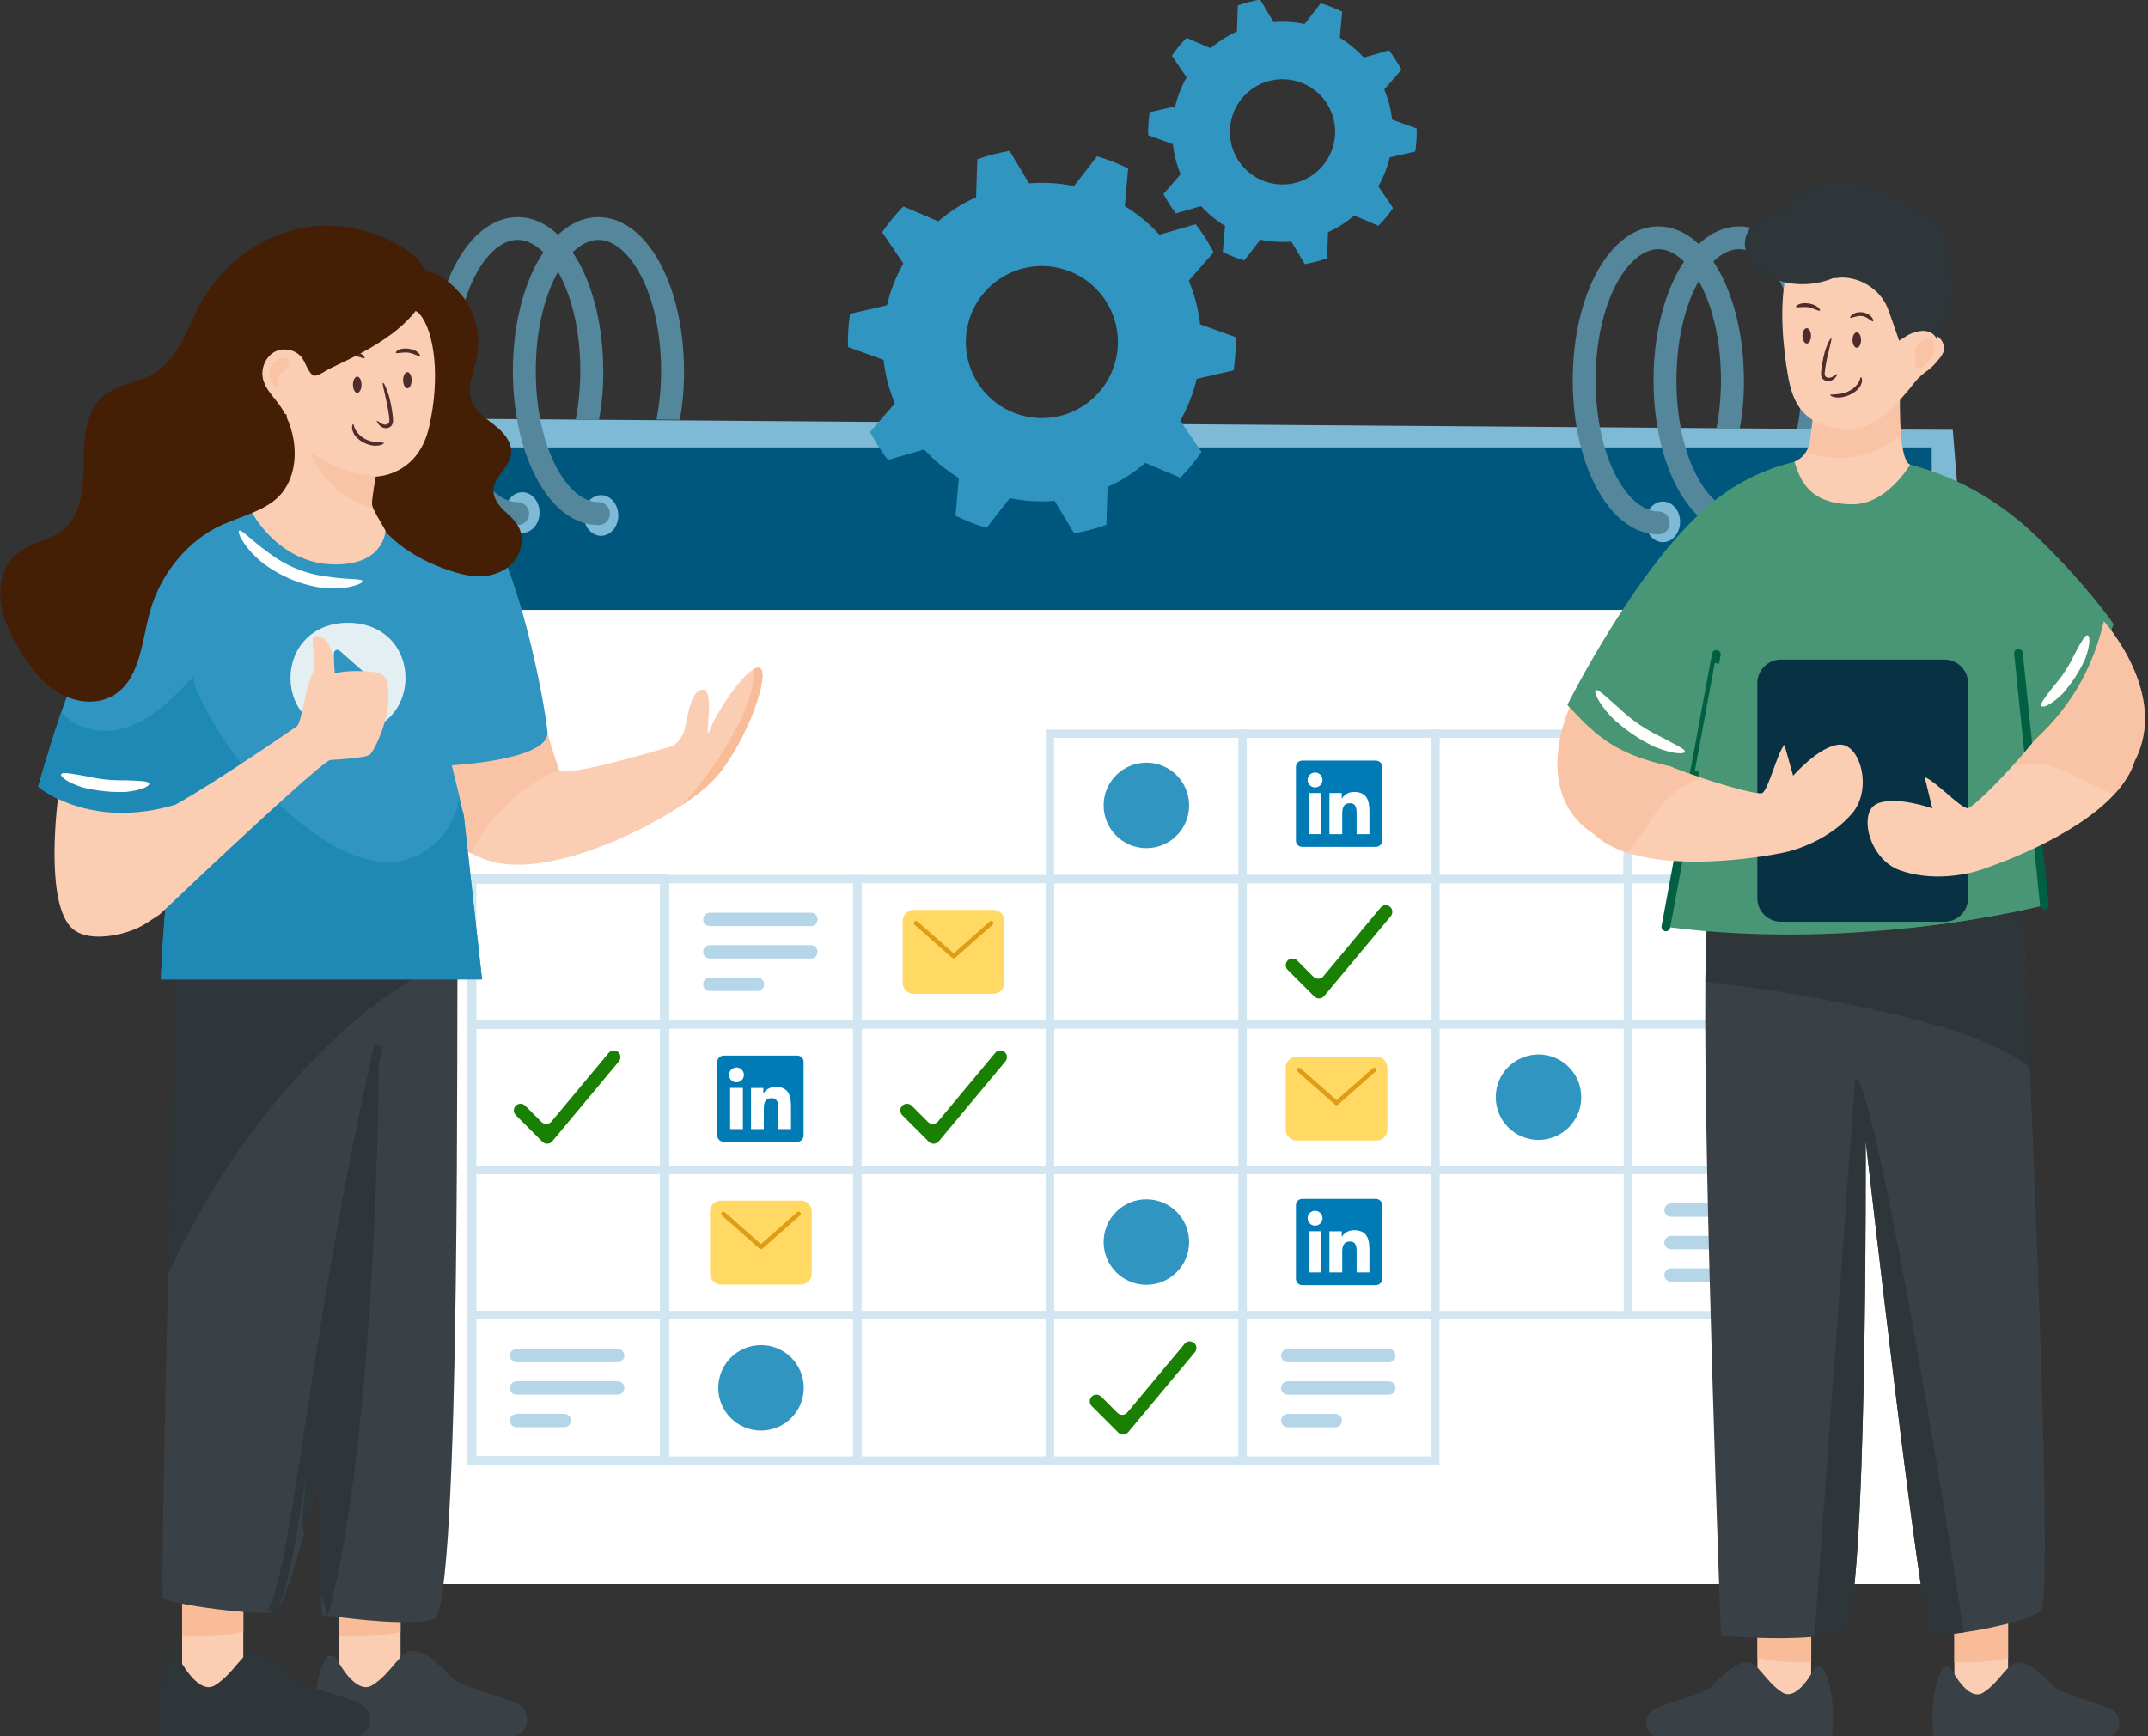 <?xml version="1.0" encoding="UTF-8"?> <svg xmlns="http://www.w3.org/2000/svg" width="329" height="266" viewBox="0 0 329 266" fill="none"><rect x="0" y="0" width="329" height="266" fill="#333333" stroke="none"/><g clip-path="url(#clip0_28249_14646)"><path d="M300.968 89.195L312.128 228.264H71.48L60.32 89.195H300.968Z" fill="#D1DCF8"></path><path d="M300.971 89.194L299.101 65.875H58.453L60.324 89.194H300.971Z" fill="#7EB9D6"></path><path d="M295.874 93.5H55.227V242.64H295.874V93.5Z" fill="#F2F6F9"></path><path d="M295.874 68.508H55.227V93.505H295.874V68.508Z" fill="#00577E"></path><path d="M295.874 93.516H55.227V242.655H295.874V93.516Z" fill="#F2F6F9"></path><path d="M295.874 93.516H55.227V242.655H295.874V93.516Z" fill="#F2F6F9"></path><path d="M295.874 93.516H55.227V242.655H295.874V93.516Z" fill="#F2F6F9"></path><path d="M295.874 93.516H55.227V242.655H295.874V93.516Z" fill="#F2F6F9"></path><path d="M295.874 93.516H55.227V242.655H295.874V93.516Z" fill="white"></path><path d="M55.227 68.516L59.186 64.07L299.09 65.877L295.874 68.516H55.227Z" fill="#7EB9D6"></path><path d="M190.961 135.323H160.172V111.773H190.961V135.323ZM161.453 134.042H189.692V113.042H161.453V134.042Z" fill="#D1E6F1"></path><path d="M220.476 135.323H189.688V111.773H220.476V135.323ZM190.956 134.042H219.195V113.042H190.956V134.042Z" fill="#D1E6F1"></path><path d="M249.992 135.323H219.203V111.773H249.992V135.323ZM220.484 134.042H248.724V113.042H220.484V134.042Z" fill="#D1E6F1"></path><path d="M279.406 135.437L248.617 135.206L248.797 111.656L279.585 111.887L279.406 135.437ZM249.988 134.04H278.227V113.04H249.988V134.04Z" fill="#D1E6F1"></path><path d="M102.422 157.589H71.633V134.039H102.422V157.589ZM72.914 156.32H101.153V135.32H72.914V156.32Z" fill="#D1E6F1"></path><path d="M131.945 157.589H101.156V134.039H131.945V157.589ZM102.425 156.32H130.664V135.32H102.425V156.32Z" fill="#D1E6F1"></path><path d="M161.453 157.589H130.664V134.039H161.453V157.589ZM131.945 156.32H160.184V135.32H131.945V156.32Z" fill="#D1E6F1"></path><path d="M190.961 157.589H160.172V134.039H190.961V157.589ZM161.453 156.32H189.692V135.32H161.453V156.32Z" fill="#D1E6F1"></path><path d="M220.476 157.589H189.688V134.039H220.476V157.589ZM190.956 156.32H219.195V135.32H190.956V156.32Z" fill="#D1E6F1"></path><path d="M249.992 157.589H219.203V134.039H249.992V157.589ZM220.484 156.32H248.724V135.32H220.484V156.32Z" fill="#D1E6F1"></path><path d="M102.422 157.589H71.633V134.039H102.422V157.589ZM72.914 156.32H101.153V135.32H72.914V156.32Z" fill="#D1E6F1"></path><path d="M102.422 157.589H71.633V134.039H102.422V157.589ZM72.914 156.32H101.153V135.32H72.914V156.32Z" fill="#D1E6F1"></path><path d="M102.422 157.589H71.633V134.039H102.422V157.589ZM72.914 156.32H101.153V135.32H72.914V156.32Z" fill="#D1E6F1"></path><path d="M279.492 157.589H248.703V134.039H279.492V157.589ZM249.984 156.32H278.224V135.32H249.984V156.32Z" fill="#D1E6F1"></path><path d="M102.422 157.589H71.633V134.039H102.422V157.589ZM72.914 156.32H101.153V135.32H72.914V156.32Z" fill="#D1E6F1"></path><path d="M102.422 157.589H71.633V134.039H102.422V157.589ZM72.914 156.32H101.153V135.32H72.914V156.32Z" fill="#D1E6F1"></path><path d="M102.422 157.589H71.633V134.039H102.422V157.589ZM72.914 156.32H101.153V135.32H72.914V156.32Z" fill="#D1E6F1"></path><path d="M102.422 157.589H71.633V134.039H102.422V157.589ZM72.914 156.32H101.153V135.32H72.914V156.32Z" fill="#D1E6F1"></path><path d="M102.422 157.589H71.633V134.039H102.422V157.589ZM72.914 156.32H101.153V135.32H72.914V156.32Z" fill="#D1E6F1"></path><path d="M102.422 157.589H71.633V134.039H102.422V157.589ZM72.914 156.32H101.153V135.32H72.914V156.32Z" fill="#D1E6F1"></path><path d="M102.422 179.87H71.633V156.32H102.422V179.87ZM72.914 178.589H101.153V157.589H72.914V178.589Z" fill="#D1E6F1"></path><path d="M131.945 179.87H101.156V156.32H131.945V179.87ZM102.425 178.589H130.664V157.589H102.425V178.589Z" fill="#D1E6F1"></path><path d="M161.453 179.87H130.664V156.32H161.453V179.87ZM131.945 178.589H160.184V157.589H131.945V178.589Z" fill="#D1E6F1"></path><path d="M190.961 179.87H160.172V156.32H190.961V179.87ZM161.453 178.589H189.692V157.589H161.453V178.589Z" fill="#D1E6F1"></path><path d="M220.476 179.87H189.688V156.32H220.476V179.87ZM190.956 178.589H219.195V157.589H190.956V178.589Z" fill="#D1E6F1"></path><path d="M249.992 179.87H219.203V156.32H249.992V179.87ZM220.484 178.589H248.724V157.589H220.484V178.589Z" fill="#D1E6F1"></path><path d="M102.422 179.87H71.633V156.32H102.422V179.87ZM72.914 178.589H101.153V157.589H72.914V178.589Z" fill="#D1E6F1"></path><path d="M102.422 179.87H71.633V156.32H102.422V179.87ZM72.914 178.589H101.153V157.589H72.914V178.589Z" fill="#D1E6F1"></path><path d="M102.422 179.87H71.633V156.32H102.422V179.87ZM72.914 178.589H101.153V157.589H72.914V178.589Z" fill="#D1E6F1"></path><path d="M279.492 179.87H248.703V156.32H279.492V179.87ZM249.984 178.589H278.224V157.589H249.984V178.589Z" fill="#D1E6F1"></path><path d="M102.422 179.87H71.633V156.32H102.422V179.87ZM72.914 178.589H101.153V157.589H72.914V178.589Z" fill="#D1E6F1"></path><path d="M102.422 179.87H71.633V156.32H102.422V179.87ZM72.914 178.589H101.153V157.589H72.914V178.589Z" fill="#D1E6F1"></path><path d="M102.422 179.87H71.633V156.32H102.422V179.87ZM72.914 178.589H101.153V157.589H72.914V178.589Z" fill="#D1E6F1"></path><path d="M102.422 179.87H71.633V156.32H102.422V179.87ZM72.914 178.589H101.153V157.589H72.914V178.589Z" fill="#D1E6F1"></path><path d="M102.422 179.87H71.633V156.32H102.422V179.87ZM72.914 178.589H101.153V157.589H72.914V178.589Z" fill="#D1E6F1"></path><path d="M102.422 179.87H71.633V156.32H102.422V179.87ZM72.914 178.589H101.153V157.589H72.914V178.589Z" fill="#D1E6F1"></path><path d="M102.422 202.136H71.633V178.586H102.422V202.136ZM72.914 200.854H101.153V179.854H72.914V200.854Z" fill="#D1E6F1"></path><path d="M131.945 202.136H101.156V178.586H131.945V202.136ZM102.425 200.854H130.664V179.854H102.425V200.854Z" fill="#D1E6F1"></path><path d="M161.453 202.136H130.664V178.586H161.453V202.136ZM131.945 200.854H160.184V179.854H131.945V200.854Z" fill="#D1E6F1"></path><path d="M190.961 202.136H160.172V178.586H190.961V202.136ZM161.453 200.854H189.692V179.854H161.453V200.854Z" fill="#D1E6F1"></path><path d="M220.476 202.136H189.688V178.586H220.476V202.136ZM190.956 200.854H219.195V179.854H190.956V200.854Z" fill="#D1E6F1"></path><path d="M249.992 202.136H219.203V178.586H249.992V202.136ZM220.484 200.854H248.724V179.854H220.484V200.854Z" fill="#D1E6F1"></path><path d="M102.422 202.136H71.633V178.586H102.422V202.136ZM72.914 200.854H101.153V179.854H72.914V200.854Z" fill="#D1E6F1"></path><path d="M102.422 202.136H71.633V178.586H102.422V202.136ZM72.914 200.854H101.153V179.854H72.914V200.854Z" fill="#D1E6F1"></path><path d="M102.422 202.136H71.633V178.586H102.422V202.136ZM72.914 200.854H101.153V179.854H72.914V200.854Z" fill="#D1E6F1"></path><path d="M279.492 202.136H248.703V178.586H279.492V202.136ZM249.984 200.854H278.224V179.854H249.984V200.854Z" fill="#D1E6F1"></path><path d="M102.422 202.136H71.633V178.586H102.422V202.136ZM72.914 200.854H101.153V179.854H72.914V200.854Z" fill="#D1E6F1"></path><path d="M102.422 202.136H71.633V178.586H102.422V202.136ZM72.914 200.854H101.153V179.854H72.914V200.854Z" fill="#D1E6F1"></path><path d="M102.422 202.136H71.633V178.586H102.422V202.136ZM72.914 200.854H101.153V179.854H72.914V200.854Z" fill="#D1E6F1"></path><path d="M102.422 202.136H71.633V178.586H102.422V202.136ZM72.914 200.854H101.153V179.854H72.914V200.854Z" fill="#D1E6F1"></path><path d="M102.422 202.136H71.633V178.586H102.422V202.136ZM72.914 200.854H101.153V179.854H72.914V200.854Z" fill="#D1E6F1"></path><path d="M102.422 202.136H71.633V178.586H102.422V202.136ZM72.914 200.854H101.153V179.854H72.914V200.854Z" fill="#D1E6F1"></path><path d="M102.422 224.417H71.633V200.867H102.422V224.417ZM72.914 223.136H101.153V202.136H72.914V223.136Z" fill="#D1E6F1"></path><path d="M131.945 224.417H101.156V200.867H131.945V224.417ZM102.425 223.136H130.664V202.136H102.425V223.136Z" fill="#D1E6F1"></path><path d="M161.453 224.417H130.664V200.867H161.453V224.417ZM131.945 223.136H160.184V202.136H131.945V223.136Z" fill="#D1E6F1"></path><path d="M190.961 224.417H160.172V200.867H190.961V224.417ZM161.453 223.136H189.692V202.136H161.453V223.136Z" fill="#D1E6F1"></path><path d="M220.476 224.417H189.688V200.867H220.476V224.417ZM190.956 223.136H219.195V202.136H190.956V223.136Z" fill="#D1E6F1"></path><path d="M102.422 224.417H71.633V200.867H102.422V224.417ZM72.914 223.136H101.153V202.136H72.914V223.136Z" fill="#D1E6F1"></path><path d="M102.422 224.417H71.633V200.867H102.422V224.417ZM72.914 223.136H101.153V202.136H72.914V223.136Z" fill="#D1E6F1"></path><path d="M102.422 224.417H71.633V200.867H102.422V224.417ZM72.914 223.136H101.153V202.136H72.914V223.136Z" fill="#D1E6F1"></path><path d="M102.422 224.417H71.633V200.867H102.422V224.417ZM72.914 223.136H101.153V202.136H72.914V223.136Z" fill="#D1E6F1"></path><path d="M102.422 224.417H71.633V200.867H102.422V224.417ZM72.914 223.136H101.153V202.136H72.914V223.136Z" fill="#D1E6F1"></path><path d="M102.422 224.417H71.633V200.867H102.422V224.417ZM72.914 223.136H101.153V202.136H72.914V223.136Z" fill="#D1E6F1"></path><path d="M102.422 224.417H71.633V200.867H102.422V224.417ZM72.914 223.136H101.153V202.136H72.914V223.136Z" fill="#D1E6F1"></path><path d="M102.422 224.417H71.633V200.867H102.422V224.417ZM72.914 223.136H101.153V202.136H72.914V223.136Z" fill="#D1E6F1"></path><path d="M102.422 224.417H71.633V200.867H102.422V224.417ZM72.914 223.136H101.153V202.136H72.914V223.136Z" fill="#D1E6F1"></path><path d="M79.999 81.641C81.457 81.641 82.638 80.247 82.638 78.528C82.638 76.808 81.457 75.414 79.999 75.414C78.541 75.414 77.359 76.808 77.359 78.528C77.359 80.247 78.541 81.641 79.999 81.641Z" fill="#7EB9D6"></path><path d="M92.061 82.086C93.519 82.086 94.701 80.692 94.701 78.973C94.701 77.253 93.519 75.859 92.061 75.859C90.604 75.859 89.422 77.253 89.422 78.973C89.422 80.692 90.604 82.086 92.061 82.086Z" fill="#7EB9D6"></path><path d="M92.407 56.854C92.407 59.378 92.202 61.876 91.741 64.311L88.192 64.285C88.192 64.285 88.192 64.208 88.192 64.17C88.653 61.787 88.884 59.314 88.884 56.841C88.884 44.823 83.925 36.751 79.287 36.751C74.649 36.751 69.69 44.823 69.69 56.841C69.69 68.859 74.649 76.931 79.287 76.931C80.261 76.931 81.042 77.713 81.042 78.686C81.042 79.66 80.261 80.442 79.287 80.442C71.945 80.442 66.18 70.076 66.18 56.854C66.18 43.631 71.933 33.266 79.287 33.266C86.641 33.266 92.394 43.631 92.394 56.854H92.407Z" fill="#54879B"></path><path d="M104.782 56.854C104.782 59.378 104.577 61.876 104.116 64.311L100.567 64.285C100.567 64.285 100.567 64.208 100.567 64.17C101.028 61.787 101.259 59.314 101.259 56.841C101.259 44.823 96.3 36.751 91.662 36.751C87.024 36.751 82.065 44.823 82.065 56.841C82.065 68.859 87.024 76.931 91.662 76.931C92.636 76.931 93.417 77.713 93.417 78.686C93.417 79.66 92.636 80.442 91.662 80.442C84.32 80.442 78.555 70.076 78.555 56.854C78.555 43.631 84.308 33.266 91.662 33.266C99.016 33.266 104.769 43.631 104.769 56.854H104.782Z" fill="#54879B"></path><path d="M254.694 83.063C256.152 83.063 257.334 81.669 257.334 79.949C257.334 78.23 256.152 76.836 254.694 76.836C253.236 76.836 252.055 78.23 252.055 79.949C252.055 81.669 253.236 83.063 254.694 83.063Z" fill="#7EB9D6"></path><path d="M266.764 83.508C268.222 83.508 269.404 82.114 269.404 80.395C269.404 78.675 268.222 77.281 266.764 77.281C265.307 77.281 264.125 78.675 264.125 80.395C264.125 82.114 265.307 83.508 266.764 83.508Z" fill="#4C60E2"></path><path d="M267.118 58.276C267.118 60.8 266.913 63.298 266.452 65.733L262.903 65.707C262.903 65.707 262.903 65.63 262.903 65.592C263.364 63.209 263.595 60.736 263.595 58.263C263.595 46.245 258.636 38.172 253.998 38.172C249.36 38.172 244.401 46.245 244.401 58.263C244.401 70.281 249.36 78.353 253.998 78.353C254.972 78.353 255.753 79.135 255.753 80.108C255.753 81.082 254.972 81.864 253.998 81.864C246.656 81.864 240.891 71.498 240.891 58.276C240.891 45.053 246.644 34.688 253.998 34.688C261.352 34.688 267.105 45.053 267.105 58.276H267.118Z" fill="#54879B"></path><path d="M279.493 58.276C279.493 60.8 279.288 63.298 278.827 65.733L275.278 65.707C275.278 65.707 275.278 65.63 275.278 65.592C275.739 63.209 275.97 60.736 275.97 58.263C275.97 46.245 271.011 38.172 266.373 38.172C261.735 38.172 256.776 46.245 256.776 58.263C256.776 70.281 261.735 78.353 266.373 78.353C267.347 78.353 268.128 79.135 268.128 80.108C268.128 81.082 267.347 81.864 266.373 81.864C259.031 81.864 253.266 71.498 253.266 58.276C253.266 45.053 259.019 34.688 266.373 34.688C273.727 34.688 279.48 45.053 279.48 58.276H279.493Z" fill="#54879B"></path><path d="M272.45 185.4C272.45 185.977 271.988 186.425 271.425 186.425H255.947C255.383 186.425 254.922 185.964 254.922 185.4C254.922 184.836 255.396 184.375 255.947 184.375H271.425C272.001 184.375 272.45 184.836 272.45 185.4Z" fill="#B5D6E8"></path><path d="M272.45 190.369C272.45 190.945 271.988 191.394 271.425 191.394H255.947C255.383 191.394 254.922 190.933 254.922 190.369C254.922 189.805 255.396 189.344 255.947 189.344H271.425C272.001 189.344 272.45 189.805 272.45 190.369Z" fill="#B5D6E8"></path><path d="M264.262 195.345C264.262 195.922 263.801 196.37 263.237 196.37H255.947C255.383 196.37 254.922 195.909 254.922 195.345C254.922 194.782 255.396 194.32 255.947 194.32H263.237C263.814 194.32 264.262 194.782 264.262 195.345Z" fill="#B5D6E8"></path><path d="M95.629 207.673C95.629 208.25 95.168 208.698 94.604 208.698H79.127C78.563 208.698 78.102 208.237 78.102 207.673C78.102 207.11 78.576 206.648 79.127 206.648H94.604C95.181 206.648 95.629 207.11 95.629 207.673Z" fill="#B5D6E8"></path><path d="M95.629 212.642C95.629 213.219 95.168 213.667 94.604 213.667H79.127C78.563 213.667 78.102 213.206 78.102 212.642C78.102 212.078 78.576 211.617 79.127 211.617H94.604C95.181 211.617 95.629 212.078 95.629 212.642Z" fill="#B5D6E8"></path><path d="M87.442 217.634C87.442 218.211 86.981 218.659 86.417 218.659H79.127C78.563 218.659 78.102 218.198 78.102 217.634C78.102 217.071 78.576 216.609 79.127 216.609H86.417C86.994 216.609 87.442 217.071 87.442 217.634Z" fill="#B5D6E8"></path><path d="M263.665 115.469L265.407 120.799H271.006L266.471 124.092L268.2 129.422L263.665 126.129L259.142 129.422L260.872 124.092L256.336 120.799H261.935L263.665 115.469Z" fill="#FFCF3D"></path><path d="M237.154 168.794L232.618 171.869C232.234 172.126 231.734 171.857 231.734 171.395V165.245C231.734 164.784 232.234 164.515 232.618 164.771L237.154 167.846C237.487 168.064 237.487 168.551 237.154 168.794Z" fill="white"></path><path d="M61.35 245.281H51.984V260.541H61.35V245.281Z" fill="#FBCDB3"></path><path d="M51.984 245.281V250.675C55.111 250.868 58.275 250.637 61.35 250.022V245.281H51.984Z" fill="#F8BC99"></path><path d="M48.385 266.151H78.149C78.854 266.151 79.507 265.856 79.981 265.357C80.456 264.87 80.75 264.191 80.75 263.448C80.75 262.32 80.084 261.308 79.072 260.898C75.945 259.668 70.462 258.31 69.308 257.093C67.758 255.478 65.055 252.775 63.12 252.903C61.185 253.044 60.032 256.285 57.059 258.169C54.958 259.514 52.678 256.196 51.55 254.158C51.166 253.467 50.205 253.467 49.833 254.158C47.424 258.707 48.411 266.138 48.411 266.138L48.385 266.151Z" fill="#3A4146"></path><path d="M37.264 245.281H27.898V260.541H37.264V245.281Z" fill="#FBCDB3"></path><path d="M27.898 245.281V250.675C31.025 250.868 34.19 250.637 37.264 250.022V245.281H27.898Z" fill="#F8BC99"></path><path d="M24.299 266.151H54.063C54.768 266.151 55.421 265.856 55.895 265.357C56.37 264.87 56.664 264.191 56.664 263.448C56.664 262.32 55.998 261.308 54.986 260.898C51.859 259.668 46.376 258.31 45.222 257.093C43.672 255.478 40.969 252.775 39.034 252.903C37.099 253.044 35.946 256.285 32.974 258.169C30.872 259.514 28.592 256.196 27.464 254.158C27.08 253.467 26.119 253.467 25.747 254.158C23.338 258.707 24.325 266.138 24.325 266.138L24.299 266.151Z" fill="#2E363A"></path><path d="M70.12 146.594C70.12 146.594 70.12 146.594 70.12 146.607C69.838 148.4 70.773 246.776 66.443 248.083C62.983 249.121 54.309 248.083 50.798 247.609C50.593 247.583 50.401 247.558 50.235 247.532C50.222 247.532 50.209 247.532 50.183 247.532C49.62 247.455 49.299 247.404 49.299 247.404L49.21 244.124L48.723 226.916C48.723 226.916 47.787 230.683 46.596 234.95C46.083 236.782 45.532 238.704 44.969 240.459C43.905 243.842 42.855 246.609 42.227 246.904C40.51 247.711 25.532 245.789 24.981 244.803C24.699 244.303 25.186 219.728 25.75 195.346C26.301 171.092 26.916 147.029 26.916 147.029L70.133 146.607L70.12 146.594Z" fill="#3A4146"></path><path d="M58.038 162.005C58.038 162.005 57.82 219.739 50.222 247.517C50.222 247.542 50.209 247.568 50.196 247.594L50.171 247.504L49.197 244.096L48.71 226.888C48.71 226.888 47.775 230.655 46.583 234.922L46.25 233.73C47.877 211.013 52.054 186.977 58.05 161.992L58.038 162.005Z" fill="#2E363A"></path><path d="M42.174 247.251L41.047 246.533C42.828 243.714 44.429 233.323 46.633 218.935C48.978 203.598 52.194 182.611 57.332 160.086L58.626 160.381C53.501 182.854 50.298 203.828 47.953 219.14C45.647 234.233 44.122 244.201 42.187 247.251H42.174Z" fill="#2E363A"></path><path d="M25.724 195.333C31.413 182.738 39.28 171.207 48.851 161.521C55.001 155.306 62.189 149.733 70.107 146.607C70.107 146.607 70.107 146.607 70.107 146.594L26.89 147.017C26.89 147.017 26.275 171.079 25.711 195.333H25.724Z" fill="#2E363A"></path><path d="M116.398 102.358C118 103.166 114.579 113.249 109.825 118.9C108.711 120.219 106.802 121.795 104.393 123.384C96.487 128.624 83.239 134.159 75.372 131.994C74.193 131.674 73.13 131.251 72.207 130.751C65.007 126.972 64.609 119.079 64.609 119.079C66.275 117.093 71.733 115.773 83.867 112.134C83.828 112.596 85.097 116.337 85.571 117.836C85.571 117.875 85.597 117.9 85.622 117.913C86.724 119.297 103.15 114.236 103.15 114.236C103.15 114.236 104.598 113.326 104.982 111.276C105.366 109.213 106.058 105.318 107.827 105.69C109.595 106.074 107.583 114.723 108.826 111.596C109.864 108.995 113.298 103.819 115.36 102.576C115.783 102.32 116.155 102.23 116.424 102.371L116.398 102.358Z" fill="#FBCDB3"></path><path d="M116.388 102.363C117.99 103.171 114.569 113.254 109.815 118.905C108.701 120.224 106.792 121.8 104.383 123.389C108.047 119.443 111.135 114.984 113.493 110.141C114.633 107.783 115.62 105.105 115.338 102.568C115.76 102.312 116.132 102.222 116.401 102.363H116.388Z" fill="#F8BC99"></path><g opacity="0.5"><path d="M83.854 112.148C83.816 112.61 85.084 116.351 85.558 117.85C85.558 117.889 85.584 117.914 85.609 117.927C81.804 119.567 78.396 122.091 75.744 125.269C74.347 126.947 73.155 128.792 72.207 130.765C65.007 126.986 64.609 119.093 64.609 119.093C65.019 116.108 70.567 114.788 83.867 112.148H83.854Z" fill="#F8BC99"></path></g><path d="M26.844 123.297C26.844 123.297 26.78 123.874 26.677 124.873C26.203 129.435 24.845 142.76 24.666 150.05H73.828L71.035 124.899L70.381 122.17V122.106L69.202 117.25C69.202 117.25 84.206 116.468 83.847 112.137C83.489 107.807 79.248 85.167 73.443 79.068C67.652 72.969 38.157 76.159 29.893 80.26C20.258 83.629 14.223 95.02 9.393 109.101C8.137 112.752 6.971 116.596 5.844 120.517C5.844 120.517 9.88 124.105 17.234 124.515C19.976 124.681 23.192 124.399 26.831 123.323L26.844 123.297Z" fill="#3096C1"></path><path d="M26.844 123.296C26.844 123.296 26.78 123.872 26.677 124.872C26.203 129.433 24.845 142.758 24.666 150.049H73.828L71.035 124.897C70.612 124.039 70.368 123.142 70.381 122.168C70.381 122.066 70.381 121.963 70.381 121.861C70.381 121.938 70.368 122.015 70.356 122.104C69.766 126.537 66.512 130.484 62.412 131.65C57.53 133.033 52.405 130.663 48.19 127.691C40.233 122.091 33.788 114.135 29.765 104.961L17.234 124.513C19.976 124.68 23.192 124.398 26.831 123.321L26.844 123.296Z" fill="#1D89B4"></path><path d="M26.672 124.873C26.775 123.873 26.839 123.297 26.839 123.297C13.462 127.256 5.852 120.491 5.852 120.491C6.979 116.57 8.145 112.726 9.401 109.075C11.707 111.842 15.974 112.611 19.433 111.445C23.495 110.087 26.672 106.768 29.683 103.578C30.273 110.792 29.196 118.133 26.672 124.86V124.873Z" fill="#1D89B4"></path><path d="M59.925 50.28C57.273 55.366 55.633 61.042 55.146 66.821C54.839 70.562 55.031 74.483 56.62 77.853C58.875 82.619 63.59 85.54 68.343 87.231C70.073 87.846 71.892 88.346 73.712 88.282C75.544 88.218 77.415 87.539 78.645 86.091C79.875 84.643 80.323 82.388 79.426 80.697C78.888 79.672 77.966 78.954 77.146 78.16C76.338 77.366 75.583 76.341 75.583 75.175C75.583 73.061 77.978 71.702 78.273 69.614C78.529 67.82 77.159 66.231 75.775 65.155C74.391 64.079 72.789 63.067 72.2 61.35C71.47 59.248 72.546 57.006 73.007 54.828C73.622 51.868 73.033 48.64 71.406 46.141C70.406 44.604 66.844 40.824 64.781 41.81C63.833 42.259 63.167 44.527 62.667 45.424C61.758 47.051 60.784 48.627 59.925 50.28Z" fill="#441F05"></path><path d="M50.405 86.438C58.848 86.951 59.028 81.339 59.028 81.339C59.297 81.582 57.721 79.148 57.17 77.905C57.068 77.662 57.003 77.482 56.991 77.354C56.888 76.585 57.541 73.023 57.541 73.023C57.541 73.023 57.631 73.023 57.785 72.998C58.964 72.921 64.166 72.139 65.716 65.438C67.471 57.84 66.549 50.768 64.268 48.103C61.987 45.438 47.125 46.924 44.306 50.512C41.474 54.099 40.232 55.073 40.103 56.495C39.975 57.904 38.694 62.299 43.896 63.478C43.896 63.478 44.601 74.856 42.858 75.714C41.129 76.585 38.925 77.828 38.335 77.623C37.746 77.418 41.987 85.926 50.431 86.438H50.405Z" fill="#FBCDB3"></path><path d="M52.335 55.445C52.335 55.445 52.271 55.292 52.36 55.099C52.437 54.907 52.617 54.638 52.95 54.382C53.526 53.985 54.282 53.857 54.949 54.049C55.333 54.177 55.589 54.382 55.717 54.549C55.845 54.715 55.871 54.83 55.833 54.869C55.743 54.984 55.435 54.766 54.807 54.638C54.282 54.497 53.706 54.587 53.257 54.895C52.693 55.215 52.463 55.535 52.347 55.445H52.335Z" fill="#4F2D2A"></path><path d="M60.623 54.04C60.572 53.937 60.841 53.604 61.597 53.425C62.238 53.335 62.904 53.425 63.506 53.668C64.198 54.027 64.39 54.424 64.313 54.514C64.224 54.629 63.916 54.437 63.301 54.232C62.789 54.014 62.225 53.95 61.687 54.027C61.033 54.065 60.7 54.168 60.636 54.027L60.623 54.04Z" fill="#4F2D2A"></path><path d="M57.714 64.447C57.714 64.447 57.919 64.537 58.227 64.755C58.381 64.857 58.573 64.986 58.803 65.037C59.021 65.088 59.329 65.037 59.495 64.857C59.79 64.576 59.572 63.743 59.495 63.089C59.393 62.41 59.252 61.731 59.098 61.065C58.752 59.476 58.522 58.694 58.65 58.643C58.752 58.592 59.188 59.309 59.649 60.911C59.816 61.603 59.957 62.295 60.059 62.999C60.11 63.358 60.162 63.704 60.187 64.063C60.2 64.255 60.213 64.447 60.187 64.665C60.149 64.883 60.059 65.114 59.892 65.293C59.47 65.677 58.996 65.639 58.675 65.524C58.342 65.395 58.15 65.191 58.009 65.024C57.74 64.691 57.676 64.486 57.727 64.447H57.714Z" fill="#4F2D2A"></path><path d="M58.804 67.894C58.804 67.894 58.702 68.06 58.42 68.15C58.138 68.24 57.69 68.329 57.1 68.265C56.101 68.099 55.14 67.625 54.435 66.805C54.038 66.305 53.91 65.78 53.923 65.446C53.935 65.113 54.051 64.972 54.102 64.985C54.243 64.998 54.128 65.613 54.858 66.407C55.447 67.087 56.306 67.535 57.19 67.663C58.228 67.868 58.792 67.727 58.817 67.894H58.804Z" fill="#4F2D2A"></path><path d="M63.049 58.251C63.049 58.943 62.754 59.493 62.396 59.493C62.037 59.493 61.742 58.93 61.742 58.251C61.742 57.572 62.037 57.008 62.396 57.008C62.754 57.008 63.049 57.572 63.049 58.251Z" fill="#4F2D2A"></path><path d="M55.369 58.938C55.369 59.63 55.075 60.181 54.716 60.181C54.357 60.181 54.062 59.617 54.062 58.938C54.062 58.259 54.357 57.695 54.716 57.695C55.075 57.695 55.369 58.259 55.369 58.938Z" fill="#4F2D2A"></path><path d="M59.906 51.215C57.061 53.354 53.845 54.879 50.667 56.391C49.886 56.763 48.964 57.493 48.143 57.583C47.17 57.237 46.785 55.34 46.068 54.584C45.03 53.483 43.287 53.214 41.993 53.944C40.699 54.687 39.956 56.365 40.251 57.903C40.571 59.543 41.865 60.722 42.813 62.054C45.786 66.218 46.157 72.83 42.467 76.289C40.046 78.57 35.754 79.39 32.884 80.966C28.194 83.541 24.543 88.192 23.018 93.561C21.736 98.032 21.557 103.465 17.957 106.155C15.407 108.065 11.807 107.795 9.078 106.194C6.349 104.592 4.337 101.902 2.71 99.07C1.467 96.918 0.378 94.598 0.096 92.1C-0.186 89.602 0.442 86.872 2.21 85.168C4.401 83.054 7.822 82.913 10.039 80.838C12.55 78.493 12.78 74.483 12.806 70.933C12.832 67.384 13.024 63.387 15.497 60.991C17.79 58.774 21.301 58.71 23.94 56.98C27.413 54.713 28.707 50.138 30.77 46.397C34.229 40.106 40.545 35.673 47.362 34.75C52.628 34.046 58.176 35.429 62.609 38.543C68.439 42.643 64.287 47.935 59.944 51.202L59.906 51.215Z" fill="#441F05"></path><g opacity="0.5"><path d="M41.321 56.692C41.526 55.808 42.23 55.065 43.076 54.873C43.435 54.796 43.858 54.822 44.101 55.116C44.383 55.462 44.268 56.013 43.999 56.372C43.73 56.731 43.345 56.961 43.025 57.269C42.705 57.576 42.435 58.012 42.512 58.461C42.564 58.755 42.781 59.229 42.359 59.345C42.038 59.434 41.974 59.127 41.846 58.896C41.436 58.204 41.141 57.538 41.334 56.692H41.321Z" fill="#F8BC99"></path></g><g opacity="0.5"><path d="M47.422 69.177C48.703 72.239 50.932 74.84 53.7 76.454C54.789 77.082 55.955 77.569 57.147 77.889C57.044 77.646 56.98 77.467 56.967 77.338C56.865 76.57 57.518 73.008 57.518 73.008C57.518 73.008 57.608 73.008 57.762 72.982C54.084 72.7 50.471 71.368 47.435 69.164L47.422 69.177Z" fill="#F8BC99"></path></g><path d="M55.496 89.051C55.535 89.23 55.087 89.525 54.113 89.781C53.139 90.037 51.627 90.268 49.59 90.089C46.156 89.653 42.863 88.269 40.134 86.168C38.571 84.874 37.636 83.657 37.11 82.798C36.598 81.94 36.47 81.427 36.623 81.312C36.982 81.043 38.199 82.568 41.223 84.733C43.722 86.655 46.707 87.898 49.821 88.295C53.485 88.884 55.42 88.577 55.496 89.038V89.051Z" fill="white"></path><path d="M22.854 120.065C22.93 120.411 21.765 121.09 19.189 121.334C17.011 121.398 14.82 121.167 12.693 120.642C10.22 119.86 9.221 118.963 9.375 118.63C9.528 118.246 10.758 118.489 13.116 118.899C15.089 119.373 17.126 119.591 19.151 119.54C21.547 119.63 22.79 119.642 22.866 120.065H22.854Z" fill="white"></path><path d="M53.282 95.414C47.798 95.414 44.492 99.322 44.492 103.87C44.492 108.419 47.798 112.365 53.282 112.365C58.766 112.365 62.11 108.419 62.11 103.87C62.11 99.322 58.83 95.414 53.282 95.414ZM57.369 105.651L54.179 105.626L52.077 108.022C51.757 108.393 51.142 108.163 51.142 107.676V100.091C51.142 99.629 51.68 99.386 52.026 99.694L57.715 104.716C58.086 105.036 57.856 105.651 57.356 105.651H57.369Z" fill="#E4EFF4"></path><path d="M56.582 115.644C55.865 116.118 52.047 116.348 50.612 116.438C49.433 116.489 31.136 133.748 24.422 140.129L22.244 141.538C19.81 143.101 15.12 144.113 12.443 143.063C12.276 142.986 12.097 142.909 11.93 142.832C7.202 140.603 8.33 127.034 8.868 122.37C12.251 124.01 18.401 125.791 26.844 123.293C33.391 119.654 44.961 111.608 45.461 111.275C46.178 110.8 46.653 105.868 47.844 103.241C49.036 100.614 46.653 96.95 48.959 97.501C51.265 98.065 51.265 103.164 51.265 103.164C53.264 102.639 55.955 102.805 57.518 102.985C58.363 103.074 59.094 103.677 59.286 104.509C60.401 109.135 57.236 115.234 56.595 115.669L56.582 115.644Z" fill="#FBCDB3"></path><path d="M277.405 247.953H269.18V261.355H277.405V247.953Z" fill="#FBCDB3"></path><path d="M277.421 249.859V254.6C274.666 254.767 271.899 254.574 269.195 254.023V249.859H277.421Z" fill="#F8BC99"></path><path d="M280.57 266.281H254.432C253.804 266.281 253.24 266.025 252.83 265.59C252.42 265.154 252.164 264.565 252.164 263.911C252.164 262.912 252.753 262.028 253.638 261.682C256.392 260.605 261.197 259.401 262.209 258.338C263.567 256.915 265.95 254.545 267.655 254.66C269.359 254.776 270.371 257.62 272.985 259.286C274.83 260.464 276.828 257.556 277.828 255.762C278.161 255.16 279.019 255.147 279.327 255.762C281.441 259.76 280.57 266.281 280.57 266.281Z" fill="#3A4146"></path><path d="M307.569 247.977H299.344V261.379H307.569V247.977Z" fill="#FBCDB3"></path><path d="M299.344 247.117V254.625C302.098 254.792 304.866 254.6 307.569 254.049V247.117H299.344Z" fill="#F8BC99"></path><path d="M296.178 266.313H322.316C322.944 266.313 323.507 266.056 323.917 265.621C324.327 265.185 324.584 264.596 324.584 263.942C324.584 262.943 323.994 262.059 323.11 261.713C320.355 260.637 315.551 259.432 314.538 258.369C313.18 256.947 310.797 254.576 309.093 254.692C307.389 254.807 306.377 257.651 303.763 259.317C301.918 260.496 299.919 257.587 298.92 255.793C298.587 255.191 297.728 255.178 297.421 255.793C295.307 259.791 296.178 266.313 296.178 266.313Z" fill="#3A4146"></path><path d="M263.608 250.64C263.608 250.64 270.142 251.152 275.664 250.909C276.433 250.871 277.189 250.819 277.906 250.755C279.918 250.55 281.609 250.217 282.519 249.641C286.043 247.437 285.761 174.776 285.761 174.776C285.761 174.776 294.268 249.525 295.69 250.281C296.203 250.55 298.266 250.448 300.803 250.089C305.249 249.461 311.13 248.09 312.603 246.719C314.166 245.284 312.283 195.674 310.886 163.45C310.374 151.483 309.925 141.912 309.733 138.106C309.682 136.94 309.643 136.312 309.643 136.312L306.632 136.441L261.878 138.311C261.468 139.528 261.263 143.962 261.199 150.432C260.93 179.747 263.595 250.627 263.595 250.627L263.608 250.64Z" fill="#3A4146"></path><path d="M261.211 150.445C271.717 151.559 282.134 153.404 292.384 155.967C297.945 157.363 303.518 158.991 308.464 161.886C309.297 162.373 310.104 162.898 310.886 163.462C310.373 151.495 309.925 141.924 309.733 138.119C309.207 137.811 308.682 137.517 308.157 137.235C307.657 136.966 307.157 136.709 306.645 136.453L261.89 138.324C261.48 139.541 261.275 143.974 261.211 150.445Z" fill="#2E363A"></path><path d="M259.328 119.048L255.176 141.995C285.299 145.954 313.154 138.664 313.154 138.664L311.744 124.058L310.963 115.934C316.959 114.051 323.737 95.613 323.737 95.613C323.737 95.613 319.509 89.412 311.642 81.917C305.312 75.869 297.343 71.731 288.694 70.373C280.622 69.091 272.627 70.206 265.529 74.639C264.53 75.254 263.505 76.01 262.454 76.843C251.064 85.94 240.07 107.978 240.07 107.978C249.744 121.393 259.328 119.061 259.328 119.061V119.048Z" fill="#489675"></path><path d="M274.844 70.736C275.651 73.132 276.766 77.257 283.774 77.257C289.079 77.257 292.576 71.171 292.576 71.171C291.756 70.902 291.346 68.801 291.154 66.533C290.911 63.676 291.013 60.562 291.013 60.562H278.034C278.034 60.562 277.65 64.509 277.24 67.545C277.15 68.16 276.945 68.75 276.612 69.249C276.317 69.711 275.933 70.108 275.459 70.415C275.113 70.646 274.844 70.736 274.844 70.736Z" fill="#FBCDB3"></path><path d="M259.609 118.021C259.609 118.021 277.355 124.03 292.717 123.877C300.11 123.8 306.952 122.301 311.014 118.021L309.169 101.531C309.169 101.531 292.781 106.438 271.82 103.363C268.847 102.928 265.785 102.326 262.659 101.531L259.609 118.021Z" fill="#489675"></path><path d="M313.141 138.651C313.141 138.651 304.813 140.842 292.32 142.162V123.75C297.112 125.249 302.289 125.505 307.286 124.852C308.772 124.66 310.258 124.391 311.719 124.045L313.128 138.651H313.141Z" fill="#489675"></path><path d="M255.161 142.655C255.161 142.655 255.084 142.655 255.033 142.655C254.674 142.591 254.431 142.245 254.495 141.873L262.221 100.142C262.285 99.783 262.631 99.54 263.002 99.604C263.361 99.668 263.604 100.014 263.54 100.386L255.814 142.116C255.75 142.437 255.481 142.667 255.161 142.667V142.655Z" fill="#016042"></path><path d="M313.134 139.317C312.801 139.317 312.506 139.061 312.468 138.715L308.496 100.162C308.457 99.79 308.726 99.47 309.085 99.431C309.431 99.406 309.777 99.662 309.816 100.021L313.787 138.574C313.826 138.946 313.557 139.266 313.198 139.304C313.172 139.304 313.147 139.304 313.134 139.304V139.317Z" fill="#016042"></path><g opacity="0.5"><path d="M276.586 69.262C281.019 70.864 286.259 70.339 290.014 67.494C290.411 67.2 290.782 66.879 291.141 66.533C290.898 63.676 291 60.562 291 60.562H278.021C278.021 60.562 277.637 64.509 277.227 67.545C277.137 68.16 276.932 68.75 276.599 69.249L276.586 69.262Z" fill="#F8BC99"></path></g><path d="M258.053 115.195C257.976 115.528 256.336 115.605 253.389 114.401C250.967 113.235 248.738 111.697 246.803 109.839C244.638 107.508 244.125 105.944 244.42 105.752C244.766 105.509 245.804 106.611 248.033 108.533C249.84 110.262 251.915 111.697 254.17 112.774C256.759 114.183 258.168 114.759 258.053 115.182V115.195Z" fill="white"></path><path d="M312.675 108.169C312.419 107.849 313.162 106.927 314.558 105.12C315.827 103.672 316.903 102.032 317.71 100.29C318.799 98.291 319.35 97.24 319.76 97.343C320.119 97.433 320.222 98.714 319.338 101.046C318.454 102.942 317.288 104.723 315.904 106.299C314.123 108.041 312.906 108.464 312.675 108.169Z" fill="white"></path><path d="M259.602 118.045C259.602 118.045 277.347 124.054 292.71 123.9C291.095 123.426 289.519 122.798 288.007 122.017C281.947 118.903 277.296 113.522 273.939 107.577C273.17 106.206 272.465 104.809 271.812 103.387C268.839 102.951 265.777 102.349 262.651 101.555L259.602 118.045Z" fill="#489675"></path><path d="M277.898 250.766C279.91 250.561 281.601 250.227 282.511 249.651C286.034 247.447 285.753 174.786 285.753 174.786C285.753 174.786 294.26 249.536 295.682 250.291C296.195 250.561 298.258 250.458 300.795 250.099C296.861 224.218 286.893 165.228 284.164 165.164L277.898 250.753V250.766Z" fill="#2E363A"></path><path d="M273.647 56.198C273.993 58.684 274.506 61.31 276.197 63.155C277.709 64.795 279.977 65.577 282.193 65.68C283.398 65.744 284.628 65.615 285.768 65.218C288.087 64.411 289.881 62.566 291.482 60.721C292.085 60.042 292.674 59.35 293.225 58.62C293.802 57.877 294.519 57.262 295.288 56.723C295.903 56.288 296.403 55.711 296.877 55.148C297.261 54.686 297.645 54.199 297.735 53.623C297.825 53.097 297.658 52.547 297.363 52.124C297.171 51.867 296.953 51.65 296.697 51.457C297.197 48.767 296.902 45.922 295.839 43.398C294.417 40.041 291.636 37.287 288.254 35.903L275.672 33.93C275.62 35.813 274.813 37.569 274.237 39.362C272.507 44.756 272.84 50.586 273.622 56.211L273.647 56.198Z" fill="#FBCDB3"></path><path d="M298.685 41.007C298.442 39.918 298.121 38.842 297.801 37.779C297.365 36.343 296.904 34.908 296.161 33.602H273.508C273.418 33.768 273.329 33.947 273.226 34.101C272.675 34.998 271.958 35.792 271.125 36.446V40.956C274.982 41.917 281.76 42.84 281.439 42.558C284.63 42.224 287.922 44.211 289.114 47.183C289.55 48.272 290.882 52.193 290.882 52.193C290.882 52.193 292.202 51.296 292.778 51.078C293.547 50.783 294.418 50.566 295.226 50.77C295.866 50.924 296.456 51.386 296.635 52.013C296.943 50.732 297.583 49.694 298.134 48.592C298.954 46.927 299.236 45.031 299.069 43.185C299.005 42.442 298.877 41.725 298.711 40.995L298.685 41.007Z" fill="#2E363A"></path><g opacity="0.5"><path d="M293.322 55.799C293.297 56.081 293.527 56.376 293.796 56.402C293.937 56.414 294.065 56.389 294.194 56.337C294.642 56.158 294.988 55.787 295.283 55.415C295.821 54.723 296.295 53.929 296.32 53.045C296.32 52.763 296.282 52.468 296.09 52.263C295.834 51.968 295.372 51.956 294.988 52.058C294.219 52.263 293.591 52.891 293.374 53.66L293.322 55.799Z" fill="#F8BC99"></path></g><path d="M286.897 49.218C286.897 49.218 286.961 49.077 286.871 48.898C286.795 48.718 286.615 48.462 286.282 48.219C285.705 47.847 284.95 47.732 284.283 47.911C283.899 48.039 283.655 48.231 283.515 48.372C283.386 48.526 283.361 48.629 283.399 48.68C283.489 48.782 283.796 48.577 284.424 48.462C284.95 48.321 285.513 48.411 285.975 48.706C286.538 49.013 286.769 49.308 286.884 49.231L286.897 49.218Z" fill="#4F2D2A"></path><path d="M278.748 47.579C278.825 47.502 278.659 47.117 277.967 46.759C277.377 46.502 276.724 46.4 276.071 46.464C275.315 46.605 275.033 46.912 275.084 47.015C275.135 47.143 275.481 47.053 276.122 47.041C276.673 46.989 277.224 47.079 277.736 47.297C278.351 47.514 278.646 47.694 278.736 47.591L278.748 47.579Z" fill="#4F2D2A"></path><path d="M281.41 57.296C281.41 57.296 281.205 57.385 280.897 57.59C280.743 57.693 280.551 57.808 280.32 57.859C280.103 57.911 279.795 57.859 279.629 57.693C279.334 57.437 279.552 56.642 279.629 56.027C279.731 55.387 279.859 54.746 280.026 54.118C280.372 52.632 280.602 51.889 280.474 51.837C280.372 51.799 279.936 52.465 279.475 53.977C279.308 54.618 279.167 55.284 279.065 55.938C279.014 56.271 278.962 56.591 278.937 56.937C278.924 57.116 278.911 57.296 278.937 57.501C278.975 57.706 279.065 57.923 279.231 58.09C279.654 58.462 280.128 58.41 280.449 58.308C280.782 58.18 280.974 58 281.115 57.847C281.384 57.526 281.448 57.334 281.397 57.296H281.41Z" fill="#4F2D2A"></path><path d="M280.32 60.524C280.32 60.524 280.423 60.678 280.705 60.767C280.987 60.857 281.435 60.947 282.024 60.87C283.024 60.716 283.985 60.268 284.689 59.499C285.087 59.025 285.215 58.538 285.202 58.218C285.189 57.897 285.074 57.769 285.023 57.782C284.882 57.795 284.997 58.384 284.267 59.115C283.677 59.755 282.819 60.178 281.948 60.306C280.91 60.498 280.359 60.37 280.32 60.511V60.524Z" fill="#4F2D2A"></path><path d="M276.732 52.631C277.092 52.631 277.385 52.103 277.385 51.452C277.385 50.801 277.092 50.273 276.732 50.273C276.371 50.273 276.078 50.801 276.078 51.452C276.078 52.103 276.371 52.631 276.732 52.631Z" fill="#4F2D2A"></path><path d="M284.396 53.272C284.757 53.272 285.049 52.744 285.049 52.093C285.049 51.442 284.757 50.914 284.396 50.914C284.035 50.914 283.742 51.442 283.742 52.093C283.742 52.744 284.035 53.272 284.396 53.272Z" fill="#4F2D2A"></path><path d="M297.826 101.055H272.777C270.782 101.055 269.164 102.672 269.164 104.668V137.596C269.164 139.592 270.782 141.21 272.777 141.21H297.826C299.822 141.21 301.439 139.592 301.439 137.596V104.668C301.439 102.672 299.822 101.055 297.826 101.055Z" fill="#083244"></path><path d="M291.004 133.331C295.796 135.048 301.024 134.061 303.368 133.267C305.162 132.677 317.59 128.449 323.83 121.697C325.291 120.121 326.405 118.417 326.969 116.585C326.969 116.585 326.969 116.58 326.969 116.572C332.312 106.309 322.241 95.188 322.241 95.188C320.781 101.402 317.821 107.757 311.671 113.356C310.672 114.624 309.416 116.072 308.122 117.482C305.136 120.749 301.972 123.798 301.395 123.824C300.293 123.849 296.424 119.621 294.797 119.058L295.963 123.849C295.963 123.849 290.287 121.825 287.455 123.158C286.622 123.542 286.174 124.413 286.071 125.502C285.815 128.167 287.596 132.114 290.991 133.331H291.004Z" fill="#FBCDB3"></path><g opacity="0.5"><path d="M308.122 117.477C310.313 116.669 312.94 116.951 315.208 117.758C318.167 118.809 320.794 120.616 323.741 121.679C323.766 121.679 323.792 121.692 323.818 121.705C325.278 120.129 326.393 118.425 326.957 116.592C326.957 116.592 326.957 116.588 326.957 116.58C332.3 106.317 322.229 95.195 322.229 95.195C320.768 101.409 317.809 107.765 311.658 113.364C310.659 114.632 309.403 116.08 308.109 117.489L308.122 117.477Z" fill="#F8BC99"></path></g><path d="M283.616 124.693C280.285 128.537 275.249 130.254 272.802 130.702C270.957 131.061 258.042 133.483 249.304 130.651C247.266 129.998 245.447 129.05 244.063 127.73C244.063 127.73 244.059 127.73 244.05 127.73C234.364 121.4 240.412 108.383 240.412 108.383C244.73 113.072 247.702 115.558 255.812 117.416C257.299 118.031 259.105 118.671 260.925 119.274C265.127 120.657 269.381 121.772 269.906 121.503C270.88 120.99 272.174 115.404 273.315 114.11L274.647 118.851C274.647 118.851 278.593 114.302 281.72 114.084C282.629 114.02 283.449 114.559 284.077 115.455C285.615 117.646 285.986 121.951 283.629 124.693H283.616Z" fill="#FBCDB3"></path><g opacity="0.5"><path d="M260.899 119.274C258.593 119.645 256.44 121.183 254.864 122.989C252.802 125.36 251.392 128.217 249.355 130.6C249.342 130.613 249.316 130.638 249.304 130.651C247.266 129.998 245.447 129.05 244.063 127.73C244.063 127.73 244.059 127.73 244.05 127.73C234.364 121.4 240.412 108.383 240.412 108.383C244.73 113.072 247.702 115.558 255.812 117.416C257.299 118.031 259.105 118.671 260.925 119.274H260.899Z" fill="#F8BC99"></path></g><path d="M298.006 38.629C297.75 38.949 297.43 39.193 297.135 39.423C297.276 39.936 297.417 40.461 297.532 40.974C297.033 40.999 296.571 41.089 296.084 41.204C296.007 41.217 295.956 41.23 295.879 41.243C295.623 42.268 295.303 43.177 294.291 43.728C293.227 44.305 291.805 44.177 290.87 43.395L285.104 40.013C284.271 40.423 283.566 41.025 282.798 41.537C279.582 43.69 275.302 44.138 271.715 42.729C270.497 42.242 269.344 41.55 268.486 40.551C267.64 39.551 267.141 38.219 267.281 36.925C267.474 35.297 268.678 33.914 270.113 33.145C271.561 32.363 271.727 32.261 273.367 32.171C272.804 31.505 277.147 27.828 282.349 27.789C287.551 27.751 296.238 33.248 297.622 34.913C298.48 35.951 298.865 37.578 297.993 38.616L298.006 38.629Z" fill="#2E363A"></path><path d="M116.563 219.173C120.179 219.173 123.11 216.241 123.11 212.625C123.11 209.009 120.179 206.078 116.563 206.078C112.947 206.078 110.016 209.009 110.016 212.625C110.016 216.241 112.947 219.173 116.563 219.173Z" fill="#3096C1"></path><path d="M175.586 129.938C179.202 129.938 182.134 127.007 182.134 123.391C182.134 119.775 179.202 116.844 175.586 116.844C171.97 116.844 169.039 119.775 169.039 123.391C169.039 127.007 171.97 129.938 175.586 129.938Z" fill="#3096C1"></path><path d="M175.586 196.837C179.202 196.837 182.134 193.905 182.134 190.289C182.134 186.674 179.202 183.742 175.586 183.742C171.97 183.742 169.039 186.674 169.039 190.289C169.039 193.905 171.97 196.837 175.586 196.837Z" fill="#3096C1"></path><path d="M235.649 174.641C239.265 174.641 242.196 171.71 242.196 168.094C242.196 164.478 239.265 161.547 235.649 161.547C232.033 161.547 229.102 164.478 229.102 168.094C229.102 171.71 232.033 174.641 235.649 174.641Z" fill="#3096C1"></path><path d="M142.284 174.936L138.196 170.849C137.799 170.451 137.799 169.798 138.196 169.401C138.594 169.004 139.247 169.004 139.644 169.401L142.143 171.899C142.565 172.322 143.27 172.297 143.655 171.835L152.431 161.303C152.79 160.868 153.431 160.816 153.866 161.175C154.302 161.534 154.353 162.175 153.994 162.61L143.783 174.859C143.398 175.32 142.706 175.346 142.271 174.923L142.284 174.936Z" fill="#1A8003"></path><path d="M201.315 152.678L197.228 148.591C196.83 148.194 196.83 147.54 197.228 147.143C197.625 146.746 198.278 146.746 198.675 147.143L201.174 149.642C201.597 150.064 202.301 150.039 202.686 149.577L211.462 139.045C211.821 138.61 212.462 138.559 212.897 138.917C213.333 139.276 213.384 139.917 213.026 140.352L202.814 152.601C202.43 153.063 201.738 153.088 201.302 152.665L201.315 152.678Z" fill="#1A8003"></path><path d="M83.088 174.936L79.001 170.849C78.604 170.451 78.604 169.798 79.001 169.401C79.398 169.004 80.052 169.004 80.449 169.401L82.947 171.899C83.37 172.322 84.075 172.297 84.459 171.835L93.236 161.303C93.595 160.868 94.235 160.816 94.671 161.175C95.106 161.534 95.158 162.175 94.799 162.61L84.587 174.859C84.203 175.32 83.511 175.346 83.075 174.923L83.088 174.936Z" fill="#1A8003"></path><path d="M171.299 219.498L167.212 215.411C166.815 215.014 166.815 214.361 167.212 213.963C167.609 213.566 168.263 213.566 168.66 213.963L171.158 216.462C171.581 216.885 172.286 216.859 172.67 216.398L181.447 205.866C181.806 205.43 182.446 205.379 182.882 205.738C183.318 206.096 183.369 206.737 183.01 207.173L172.798 219.422C172.414 219.883 171.722 219.908 171.286 219.486L171.299 219.498Z" fill="#1A8003"></path><path d="M210.811 161.875H198.613C197.678 161.875 196.922 162.631 196.922 163.566V173.048C196.922 173.983 197.678 174.739 198.613 174.739H210.811C211.746 174.739 212.502 173.983 212.502 173.048V163.566C212.502 162.631 211.746 161.875 210.811 161.875Z" fill="#FFD964"></path><path d="M210.693 164.166L204.941 169.24C204.812 169.356 204.62 169.356 204.492 169.24L198.739 164.166C198.598 164.038 198.585 163.833 198.714 163.692C198.842 163.551 199.047 163.539 199.188 163.667L204.723 168.548L210.258 163.667C210.399 163.539 210.617 163.551 210.732 163.692C210.86 163.833 210.847 164.051 210.706 164.166H210.693Z" fill="#E09C14"></path><path d="M152.155 139.391H139.957C139.022 139.391 138.266 140.147 138.266 141.082V150.563C138.266 151.499 139.022 152.255 139.957 152.255H152.155C153.09 152.255 153.846 151.499 153.846 150.563V141.082C153.846 140.147 153.09 139.391 152.155 139.391Z" fill="#FFD964"></path><path d="M152.037 141.674L146.284 146.748C146.156 146.863 145.964 146.863 145.836 146.748L140.083 141.674C139.942 141.546 139.929 141.341 140.057 141.2C140.185 141.059 140.39 141.046 140.531 141.175L146.066 146.056L151.602 141.175C151.743 141.046 151.96 141.059 152.076 141.2C152.204 141.341 152.191 141.559 152.05 141.674H152.037Z" fill="#E09C14"></path><path d="M122.647 183.938H110.449C109.514 183.938 108.758 184.693 108.758 185.629V195.11C108.758 196.045 109.514 196.801 110.449 196.801H122.647C123.582 196.801 124.338 196.045 124.338 195.11V185.629C124.338 184.693 123.582 183.938 122.647 183.938Z" fill="#FFD964"></path><path d="M122.529 186.221L116.777 191.295C116.648 191.41 116.456 191.41 116.328 191.295L110.575 186.221C110.434 186.093 110.421 185.888 110.55 185.747C110.678 185.606 110.883 185.593 111.024 185.721L116.559 190.603L122.094 185.721C122.235 185.593 122.453 185.606 122.568 185.747C122.696 185.888 122.683 186.106 122.542 186.221H122.529Z" fill="#E09C14"></path><path d="M210.728 116.531H199.466C198.928 116.531 198.492 116.954 198.492 117.479V128.793C198.492 129.318 198.928 129.741 199.466 129.741H210.728C211.266 129.741 211.702 129.318 211.702 128.793V117.479C211.702 116.954 211.266 116.531 210.728 116.531Z" fill="#007BB5"></path><path d="M200.435 121.491H202.395V127.795H200.435V121.491ZM201.422 118.352C202.049 118.352 202.562 118.864 202.562 119.492C202.562 120.12 202.049 120.632 201.422 120.632C200.794 120.632 200.281 120.12 200.281 119.492C200.281 118.864 200.794 118.352 201.422 118.352Z" fill="white"></path><path d="M203.625 121.495H205.508V122.353H205.534C205.79 121.853 206.431 121.328 207.392 121.328C209.378 121.328 209.749 122.635 209.749 124.339V127.799H207.789V124.736C207.789 124.006 207.789 123.058 206.764 123.058C205.739 123.058 205.585 123.852 205.585 124.672V127.799H203.625V121.495Z" fill="white"></path><path d="M122.111 161.719H110.849C110.311 161.719 109.875 162.142 109.875 162.667V173.98C109.875 174.506 110.311 174.929 110.849 174.929H122.111C122.649 174.929 123.085 174.506 123.085 173.98V162.667C123.085 162.142 122.649 161.719 122.111 161.719Z" fill="#007BB5"></path><path d="M111.831 166.678H113.791V172.982H111.831V166.678ZM112.804 163.539C113.432 163.539 113.945 164.052 113.945 164.679C113.945 165.307 113.432 165.82 112.804 165.82C112.177 165.82 111.664 165.307 111.664 164.679C111.664 164.052 112.177 163.539 112.804 163.539Z" fill="white"></path><path d="M115.031 166.682H116.915V167.541H116.94C117.197 167.041 117.837 166.516 118.798 166.516C120.784 166.516 121.156 167.823 121.156 169.527V172.986H119.195V169.924C119.195 169.193 119.195 168.245 118.17 168.245C117.145 168.245 116.992 169.04 116.992 169.86V172.986H115.031V166.682Z" fill="white"></path><path d="M210.728 183.68H199.466C198.928 183.68 198.492 184.103 198.492 184.628V195.941C198.492 196.467 198.928 196.89 199.466 196.89H210.728C211.266 196.89 211.702 196.467 211.702 195.941V184.628C211.702 184.103 211.266 183.68 210.728 183.68Z" fill="#007BB5"></path><path d="M200.435 188.639H202.395V194.943H200.435V188.639ZM201.422 185.5C202.049 185.5 202.562 186.013 202.562 186.64C202.562 187.268 202.049 187.781 201.422 187.781C200.794 187.781 200.281 187.268 200.281 186.64C200.281 186.013 200.794 185.5 201.422 185.5Z" fill="white"></path><path d="M203.625 188.643H205.508V189.502H205.534C205.79 189.002 206.431 188.477 207.392 188.477C209.378 188.477 209.749 189.783 209.749 191.488V194.947H207.789V191.885C207.789 191.154 207.789 190.206 206.764 190.206C205.739 190.206 205.585 191.001 205.585 191.821V194.947H203.625V188.643Z" fill="white"></path><path d="M125.231 140.853C125.231 141.43 124.77 141.878 124.206 141.878H108.728C108.164 141.878 107.703 141.417 107.703 140.853C107.703 140.289 108.177 139.828 108.728 139.828H124.206C124.782 139.828 125.231 140.289 125.231 140.853Z" fill="#B5D6E8"></path><path d="M125.231 145.822C125.231 146.398 124.77 146.847 124.206 146.847H108.728C108.164 146.847 107.703 146.386 107.703 145.822C107.703 145.258 108.177 144.797 108.728 144.797H124.206C124.782 144.797 125.231 145.258 125.231 145.822Z" fill="#B5D6E8"></path><path d="M117.044 150.798C117.044 151.375 116.582 151.823 116.019 151.823H108.728C108.164 151.823 107.703 151.362 107.703 150.798C107.703 150.235 108.177 149.773 108.728 149.773H116.019C116.595 149.773 117.044 150.235 117.044 150.798Z" fill="#B5D6E8"></path><path d="M213.739 207.681C213.739 208.258 213.277 208.706 212.714 208.706H197.236C196.672 208.706 196.211 208.245 196.211 207.681C196.211 207.118 196.685 206.656 197.236 206.656H212.714C213.29 206.656 213.739 207.118 213.739 207.681Z" fill="#B5D6E8"></path><path d="M213.739 212.65C213.739 213.227 213.277 213.675 212.714 213.675H197.236C196.672 213.675 196.211 213.214 196.211 212.65C196.211 212.086 196.685 211.625 197.236 211.625H212.714C213.29 211.625 213.739 212.086 213.739 212.65Z" fill="#B5D6E8"></path><path d="M205.551 217.642C205.551 218.219 205.09 218.667 204.526 218.667H197.236C196.672 218.667 196.211 218.206 196.211 217.642C196.211 217.078 196.685 216.617 197.236 216.617H204.526C205.103 216.617 205.551 217.078 205.551 217.642Z" fill="#B5D6E8"></path><path d="M177.589 35.96C176.011 34.227 174.216 32.772 172.282 31.581L172.792 25.809C171.26 25.051 169.667 24.432 168.042 23.937L164.483 28.502C162.24 28.038 159.919 27.898 157.613 28.084L154.627 23.117C152.956 23.396 151.316 23.829 149.691 24.401L149.505 30.204C148.67 30.591 147.834 31.024 147.03 31.504C145.838 32.215 144.74 33.02 143.703 33.902L138.365 31.627C137.158 32.85 136.075 34.18 135.115 35.573L138.365 40.37C137.22 42.381 136.384 44.532 135.843 46.775L130.195 48.075C129.947 49.762 129.839 51.464 129.885 53.166L135.332 55.131C135.58 57.39 136.152 59.633 137.065 61.8L133.259 66.163C133.537 66.689 133.816 67.2 134.125 67.71C134.713 68.67 135.332 69.598 135.997 70.465L141.552 68.855C143.13 70.588 144.925 72.043 146.859 73.234L146.349 79.006C147.881 79.764 149.474 80.383 151.099 80.878L154.658 76.313C156.901 76.778 159.222 76.917 161.528 76.731L164.514 81.698C166.185 81.419 167.825 80.986 169.45 80.414L169.636 74.611C170.471 74.225 171.307 73.791 172.111 73.312C173.303 72.6 174.401 71.795 175.438 70.913L180.776 73.188C181.983 71.966 183.066 70.635 184.026 69.242L180.776 64.446C181.921 62.434 182.757 60.283 183.298 58.04L188.946 56.74C189.194 55.053 189.302 53.351 189.255 51.649L183.809 49.684C183.561 47.425 182.989 45.182 182.076 43.016L185.882 38.652C185.604 38.126 185.325 37.615 185.016 37.105C184.428 36.145 183.809 35.217 183.144 34.351L177.589 35.96ZM169.558 46.404C172.87 51.913 171.09 59.077 165.582 62.388C160.073 65.699 152.909 63.919 149.598 58.411C146.287 52.903 148.066 45.739 153.575 42.428C159.083 39.116 166.247 40.896 169.558 46.404Z" fill="#3096C1"></path><path d="M166.334 32.831C166.256 32.878 166.179 32.955 166.148 33.064C166.071 33.296 166.195 33.543 166.411 33.621C170.728 35.137 174.411 38.123 176.778 42.053C177.908 43.941 178.712 45.968 179.161 48.103C179.207 48.336 179.439 48.49 179.672 48.444C179.904 48.397 180.058 48.165 180.012 47.933C179.532 45.705 178.697 43.585 177.521 41.62C175.061 37.52 171.208 34.394 166.69 32.816C166.566 32.77 166.427 32.785 166.318 32.847L166.334 32.831Z" fill="#3096C1"></path><path d="M179.069 57.27C178.976 57.332 178.899 57.409 178.868 57.517C178.141 60.117 176.903 62.5 175.216 64.588C175.062 64.774 175.092 65.053 175.278 65.207C175.464 65.362 175.742 65.331 175.897 65.146C177.661 62.964 178.945 60.488 179.719 57.765C179.781 57.533 179.642 57.301 179.425 57.223C179.301 57.192 179.177 57.223 179.085 57.27H179.069Z" fill="#3096C1"></path><path d="M165.519 71.082C165.349 71.175 165.272 71.392 165.334 71.577C165.411 71.809 165.643 71.933 165.875 71.871C167.5 71.376 169.063 70.68 170.517 69.814C170.718 69.69 170.796 69.427 170.672 69.21C170.548 68.993 170.285 68.931 170.068 69.055C168.66 69.891 167.175 70.556 165.628 71.036C165.597 71.036 165.566 71.067 165.535 71.082H165.519Z" fill="#3096C1"></path><path d="M208.901 8.819C207.802 7.628 206.564 6.606 205.218 5.786L205.574 1.794C204.507 1.268 203.408 0.835 202.278 0.51L199.818 3.682C198.255 3.357 196.662 3.264 195.068 3.388L193.01 -0.062C191.865 0.139 190.72 0.433 189.591 0.819L189.451 4.827C188.863 5.09 188.291 5.399 187.734 5.724C186.914 6.22 186.14 6.777 185.428 7.38L181.73 5.802C180.895 6.653 180.152 7.566 179.487 8.525L181.746 11.852C180.957 13.244 180.369 14.745 179.997 16.293L176.083 17.19C175.912 18.35 175.835 19.542 175.866 20.718L179.641 22.079C179.812 23.642 180.214 25.189 180.833 26.69L178.202 29.708C178.388 30.063 178.589 30.419 178.806 30.775C179.208 31.441 179.641 32.075 180.106 32.694L183.958 31.58C185.057 32.771 186.295 33.792 187.641 34.612L187.285 38.605C188.353 39.131 189.451 39.564 190.581 39.889L193.041 36.717C194.604 37.042 196.198 37.135 197.791 37.011L199.849 40.461C200.994 40.26 202.139 39.966 203.269 39.579L203.408 35.572C203.996 35.309 204.568 34.999 205.126 34.674C205.946 34.179 206.719 33.622 207.431 33.019L211.129 34.597C211.965 33.746 212.707 32.833 213.373 31.874L211.114 28.547C211.903 27.154 212.491 25.654 212.862 24.106L216.777 23.209C216.947 22.048 217.024 20.857 216.993 19.681L213.218 18.319C213.048 16.757 212.645 15.209 212.026 13.709L214.657 10.691C214.471 10.335 214.27 9.979 214.053 9.624C213.651 8.958 213.218 8.324 212.754 7.705L208.901 8.819ZM203.346 16.045C205.636 19.867 204.414 24.818 200.592 27.108C196.77 29.398 191.819 28.176 189.529 24.354C187.239 20.532 188.461 15.581 192.283 13.291C196.105 11.001 201.056 12.223 203.346 16.045Z" fill="#3096C1"></path><path d="M201.06 6.55C200.983 6.597 200.906 6.674 200.875 6.782C200.797 7.014 200.921 7.262 201.138 7.339C204.109 8.376 206.631 10.434 208.24 13.126C209.014 14.411 209.571 15.819 209.88 17.273C209.926 17.505 210.159 17.66 210.391 17.613C210.623 17.567 210.777 17.335 210.731 17.103C210.406 15.556 209.818 14.07 208.983 12.693C207.265 9.831 204.573 7.633 201.416 6.535C201.292 6.488 201.153 6.504 201.045 6.566L201.06 6.55Z" fill="#3096C1"></path><path d="M209.869 23.457C209.777 23.519 209.699 23.597 209.668 23.705C209.173 25.484 208.322 27.124 207.162 28.548C207.007 28.734 207.038 29.012 207.223 29.167C207.409 29.322 207.688 29.291 207.842 29.105C209.08 27.573 209.978 25.84 210.504 23.952C210.566 23.72 210.426 23.488 210.21 23.411C210.086 23.38 209.962 23.411 209.869 23.457Z" fill="#3096C1"></path><path d="M200.48 33.026C200.31 33.119 200.233 33.335 200.295 33.521C200.372 33.753 200.604 33.877 200.836 33.815C201.966 33.474 203.064 32.979 204.086 32.376C204.287 32.252 204.364 31.989 204.24 31.773C204.116 31.556 203.853 31.494 203.637 31.618C202.677 32.19 201.656 32.654 200.589 32.979C200.558 32.979 200.527 33.01 200.496 33.026H200.48Z" fill="#3096C1"></path></g><defs><clipPath id="clip0_28249_14646"><rect width="329" height="266" fill="white"></rect></clipPath></defs></svg> 